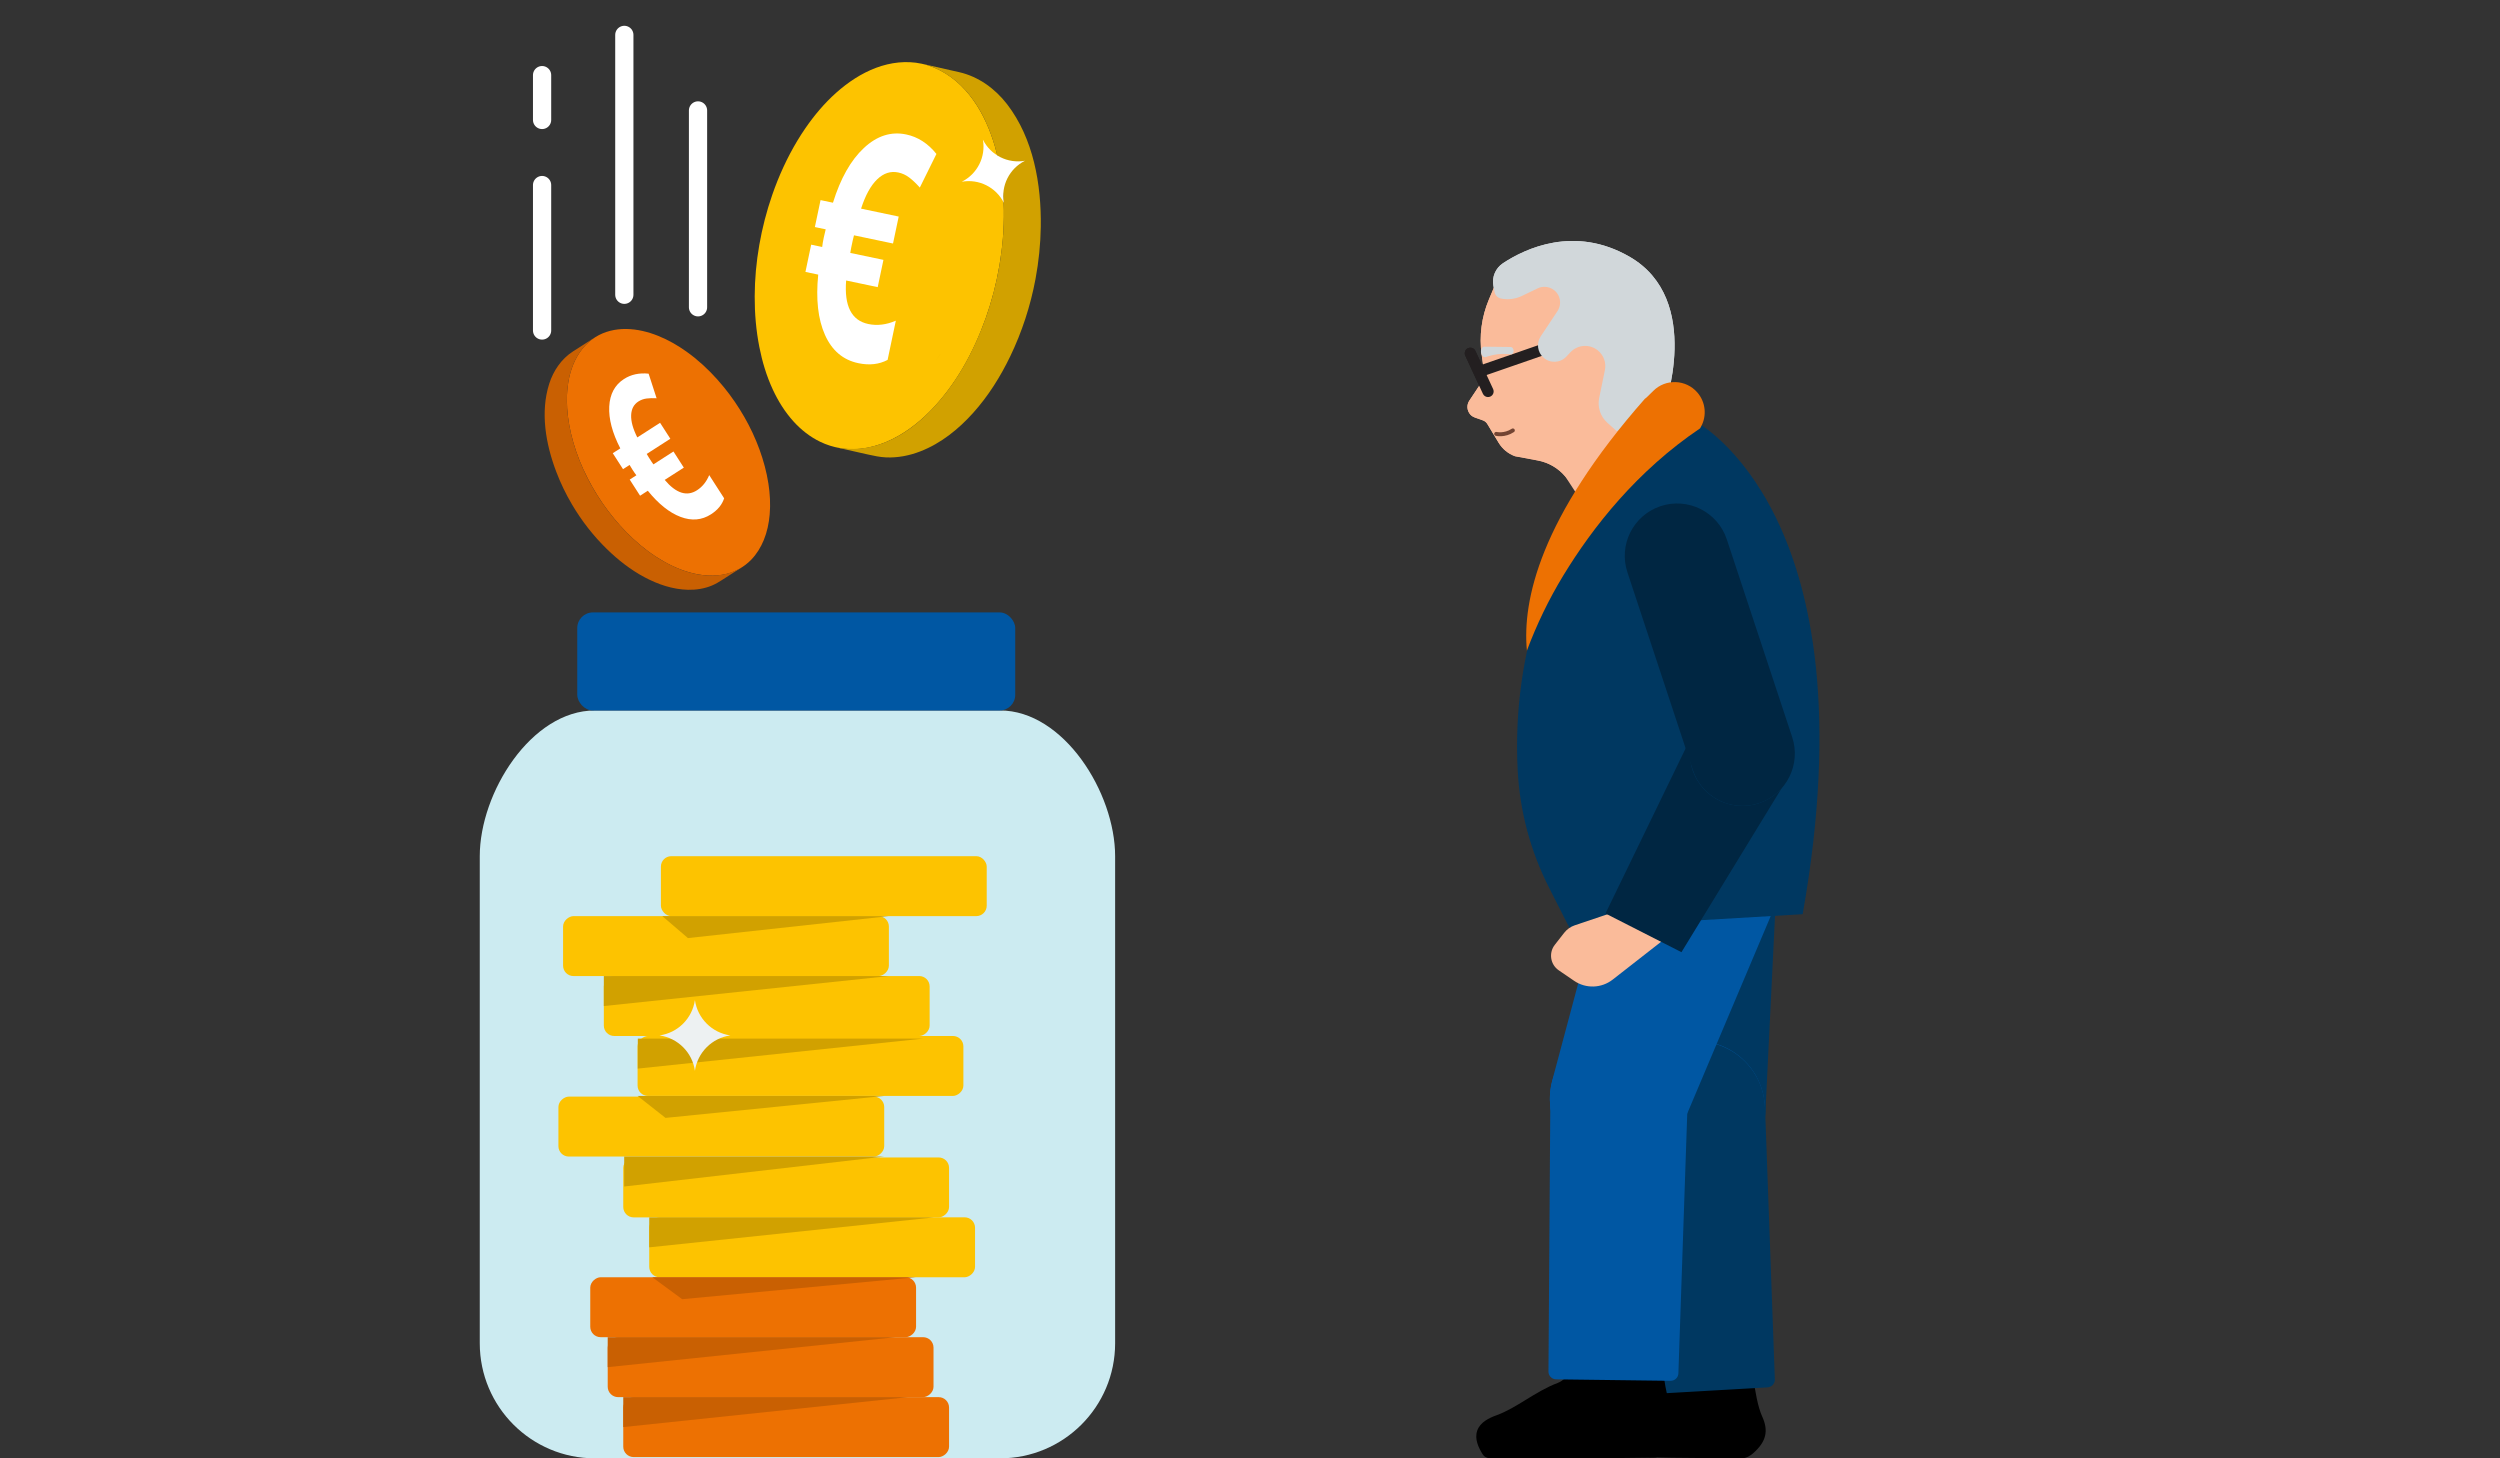 <?xml version="1.0" encoding="UTF-8"?><svg id="Design" xmlns="http://www.w3.org/2000/svg" viewBox="0 0 960 560"><rect x="0" y="0" width="960" height="560" fill="#333333" stroke="none"/><path d="M384.02,560h-155.6c-24.41,0-44.19-19.79-44.19-44.19v-187.03c0-24.41,19.79-55.96,44.19-55.96h155.6c24.41,0,44.19,31.55,44.19,55.96v187.03c0,24.41-19.79,44.19-44.19,44.19Z" fill="#ccebf1"/><rect x="290.38" y="485.45" width="23.02" height="125.11" rx="4" ry="4" transform="translate(849.89 246.12) rotate(90)" fill="#ed7102"/><rect x="290.38" y="393.41" width="23.02" height="125.11" rx="4" ry="4" transform="translate(757.85 154.08) rotate(90)" fill="#fdc300"/><rect x="284.41" y="462.43" width="23.02" height="125.11" rx="4" ry="4" transform="translate(820.9 229.07) rotate(90)" fill="#ed7102"/><rect x="277.71" y="439.42" width="23.02" height="125.11" rx="4" ry="4" transform="translate(791.19 212.75) rotate(90)" fill="#ed7102"/><rect x="300.36" y="416.4" width="23.02" height="125.11" rx="4" ry="4" transform="translate(790.82 167.09) rotate(90)" fill="#fdc300"/><rect x="265.47" y="370.05" width="23.02" height="125.11" rx="4" ry="4" transform="translate(709.59 155.63) rotate(90)" fill="#fdc300"/><rect x="295.88" y="346.78" width="23.02" height="125.11" rx="4" ry="4" transform="translate(716.72 101.94) rotate(90)" fill="#fdc300"/><rect x="282.91" y="323.76" width="23.02" height="125.11" rx="4" ry="4" transform="translate(680.74 91.89) rotate(90)" fill="#fdc300"/><rect x="267.27" y="300.75" width="23.02" height="125.11" rx="4" ry="4" transform="translate(642.08 84.52) rotate(90)" fill="#fdc300"/><rect x="253.79" y="328.77" width="125.11" height="23.02" rx="4" ry="4" fill="#fdc300"/><polygon points="231.87 374.81 231.87 386.32 341.33 374.81 231.87 374.81" fill="#d1a100"/><polygon points="244.92 398.83 244.92 410.34 354.38 398.83 244.92 398.83" fill="#d1a100"/><polygon points="244.84 420.84 255.56 429.27 339.53 420.84 244.84 420.84" fill="#d1a100"/><polygon points="250.48 490.46 261.95 498.89 351.77 490.46 250.48 490.46" fill="#c96002"/><polygon points="254.32 351.79 264.17 360.22 341.33 351.79 254.32 351.79" fill="#d1a100"/><polygon points="239.69 444.11 239.69 455.62 339.53 444.11 239.69 444.11" fill="#d1a100"/><polygon points="249.31 467.47 249.31 478.98 358.77 467.47 249.31 467.47" fill="#d1a100"/><polygon points="233.36 513.48 233.36 524.99 343.95 513.48 233.36 513.48" fill="#c96002"/><polygon points="239.33 536.49 239.33 548 348.79 536.49 239.33 536.49" fill="#c96002"/><path d="M280.43,397.6h0c-7.04-1.01-12.58-6.54-13.58-13.58h0c-1.01,7.04-6.54,12.58-13.58,13.58h0c7.04,1.01,12.58,6.54,13.58,13.58h0c1.01-7.04,6.54-12.58,13.58-13.58Z" fill="#edf1f2"/><rect x="221.67" y="235.17" width="168.18" height="37.65" rx="6" ry="6" fill="#0057a3"/><path d="M235.21,187.95c1.2,1.73,2.48,3.4,3.83,5,.69.82,1.4,1.62,2.13,2.4.69.75,1.37,1.53,2.08,2.27.35.37.72.71,1.07,1.08-.02-.01-.03-.03-.05-.04.59.63,1.25,1.22,1.89,1.8.62.56,1.25,1.11,1.89,1.65,1.34,1.11,2.73,2.17,4.17,3.14.76.51,1.53.99,2.31,1.46.02.02.05.03.08.05,1.79,1.02,3.61,1.96,5.54,2.71,1.6.63,3.23,1.11,4.91,1.47,2.36.51,4.8.68,7.2.39,2.46-.29,4.86-1.1,6.96-2.44,2.05-1.32,3.76-3.11,5.05-5.17,1.44-2.29,2.37-4.86,2.92-7.5.64-3.1.76-6.29.52-9.44-.13-1.78-.38-3.56-.72-5.32-.15-.77-.31-1.54-.49-2.3-.21-.9-.45-1.79-.73-2.67-.24-.74-.48-1.49-.72-2.23-.15-.46-.28-.92-.45-1.37-.71-1.96-1.53-3.88-2.43-5.76-1.87-3.91-4.13-7.62-6.71-11.1-1.25-1.68-2.57-3.31-3.98-4.86-1.39-1.52-2.75-3.06-4.23-4.5-2.86-2.78-6-5.3-9.41-7.38-2.41-1.46-4.97-2.7-7.65-3.59-2.63-.87-5.39-1.41-8.16-1.41-2.8,0-5.6.58-8.09,1.88-2.41,1.26-4.43,3.14-5.95,5.39-.16.24-.32.5-.48.75-1.99,3.34-2.99,7.18-3.28,11.04-.29,3.89.07,7.82.86,11.63.85,4.1,2.18,8.09,3.88,11.91,1.72,3.87,3.82,7.58,6.24,11.06Z" fill="#fdc300"/><path d="M224.06,180.39c-2.04-4.46-3.67-9.13-4.79-13.9-1-4.29-1.6-8.69-1.58-13.09.02-4.57.7-9.2,2.43-13.44,1.74-4.26,4.6-8.08,8.54-10.53,3.52-2.19,7.64-3.15,11.77-3.1,4.21.05,8.38,1.07,12.27,2.63,3.9,1.56,7.57,3.68,10.99,6.12,4.28,3.06,8.17,6.65,11.69,10.57.91,1.01,1.78,2.04,2.64,3.09,2.9,3.57,5.5,7.37,7.79,11.36,2.29,3.99,4.25,8.17,5.83,12.5,1.55,4.25,2.74,8.64,3.43,13.11.6,3.91.83,7.9.49,11.84-.29,3.39-1,6.76-2.3,9.91-1.14,2.76-2.73,5.35-4.82,7.5-1.33,1.37-2.85,2.53-4.51,3.46-1.54.86-3.18,1.52-4.9,1.95-4.71,1.17-9.66.74-14.29-.57-4.6-1.3-8.9-3.45-12.9-6.05-4.1-2.67-7.87-5.87-11.3-9.36-3.38-3.44-6.45-7.19-9.18-11.16-2.78-4.06-5.22-8.35-7.27-12.82Z" fill="#ed7102"/><path d="M235.21,187.95c1.2,1.73,2.48,3.4,3.83,5,.69.82,1.4,1.62,2.13,2.4.69.75,1.37,1.53,2.08,2.27.35.37.72.71,1.07,1.08-.02-.01-.03-.03-.05-.04.59.63,1.25,1.22,1.89,1.8.62.56,1.25,1.11,1.89,1.65,1.34,1.11,2.73,2.17,4.17,3.14.76.51,1.53.99,2.31,1.46.02.02.05.03.08.05,1.79,1.02,3.61,1.96,5.54,2.71,1.6.63,3.23,1.11,4.91,1.47,2.36.51,4.8.68,7.2.39,2.46-.29,4.86-1.1,6.96-2.44,2.05-1.32,3.76-3.11,5.05-5.17,1.44-2.29,2.37-4.86,2.92-7.5.64-3.1.76-6.29.52-9.44-.13-1.78-.38-3.56-.72-5.32-.15-.77-.31-1.54-.49-2.3-.21-.9-.45-1.79-.73-2.67-.24-.74-.48-1.49-.72-2.23-.15-.46-.28-.92-.45-1.37-.71-1.96-1.53-3.88-2.43-5.76-1.87-3.91-4.13-7.62-6.71-11.1-1.25-1.68-2.57-3.31-3.98-4.86-1.39-1.52-2.75-3.06-4.23-4.5-2.86-2.78-6-5.3-9.41-7.38-2.41-1.46-4.97-2.7-7.65-3.59-2.63-.87-5.39-1.41-8.16-1.41-2.8,0-5.6.58-8.09,1.88-2.41,1.26-4.43,3.14-5.95,5.39-.16.24-.32.5-.48.75-1.99,3.34-2.99,7.18-3.28,11.04-.29,3.89.07,7.82.86,11.63.85,4.1,2.18,8.09,3.88,11.91,1.72,3.87,3.82,7.58,6.24,11.06Z" fill="#ed7102"/><path d="M262.86,210.4c-.36-.11-.73-.22-1.09-.34.36.12.73.24,1.09.34ZM260.33,209.55c.07.03.13.05.2.08.35.13.7.26,1.05.38-.35-.12-.7-.24-1.05-.38-.07-.02-.13-.05-.2-.08-.36-.14-.72-.28-1.08-.43.36.15.72.3,1.08.43ZM258.13,208.62c.36.17.72.33,1.07.48-.36-.15-.72-.31-1.07-.48-.05-.02-.1-.04-.15-.07.05.02.1.04.15.07ZM256.74,207.94c.06.03.12.06.18.09-.06-.03-.12-.06-.18-.09-.36-.18-.72-.37-1.08-.57.36.2.72.39,1.08.57ZM252.06,205.15s.05.03.07.05c.36.24.72.48,1.08.71.05.03.09.06.14.09-.05-.03-.09-.06-.14-.09-.36-.23-.72-.47-1.08-.71-.02-.02-.05-.03-.07-.05-.74-.51-1.48-1.04-2.21-1.59.73.56,1.47,1.09,2.21,1.59Z" opacity=".11"/><path d="M219.66,193.74c-2.38-4.04-4.43-8.28-6.08-12.64-4-10.55-6.18-22.75-2.68-33.74,1.59-4.99,4.67-9.54,9.1-12.4,2.54-1.64,5.1-3.26,7.65-4.89.06-.04.4-.25.48-.3-3.46,2.37-6.04,5.78-7.75,9.59-2.72,6.26-3.12,13.39-2.34,20.12,1.07,9.26,4.31,18.25,8.78,26.4,2.54,4.64,5.52,9.03,8.87,13.12,4.77,5.71,10.23,10.97,16.54,15,6.09,3.89,13.14,6.9,20.47,7.03,4.36.08,8.49-.96,12.22-3.22-2.47,1.57-4.92,3.15-7.38,4.73-1.36.87-2.71,1.71-4.21,2.33-2.88,1.19-6.02,1.68-9.13,1.61-5.88-.13-11.61-2.1-16.75-4.85-5.32-2.85-10.12-6.6-14.43-10.81-5.16-5.04-9.67-10.82-13.35-17.07Z" fill="#c96002"/><path d="M373.73,106.95c-.78,2.93-1.69,5.82-2.74,8.66-.53,1.45-1.11,2.88-1.7,4.3-.57,1.36-1.11,2.74-1.7,4.09-.3.67-.63,1.32-.92,1.99.02-.03.03-.05.05-.08-.49,1.14-1.1,2.26-1.68,3.36-.56,1.07-1.14,2.12-1.75,3.17-1.27,2.17-2.63,4.27-4.11,6.3-.77,1.06-1.58,2.09-2.41,3.11-.03.03-.05.07-.08.1-1.93,2.26-3.93,4.43-6.17,6.39-1.86,1.63-3.84,3.09-5.93,4.4-2.95,1.84-6.17,3.27-9.56,4.06-3.48.81-7.12.9-10.62.11-3.42-.78-6.62-2.37-9.38-4.52-3.07-2.39-5.6-5.42-7.64-8.73-2.38-3.88-4.11-8.15-5.34-12.53-.7-2.48-1.24-5.01-1.64-7.56-.18-1.12-.34-2.24-.47-3.36-.15-1.32-.26-2.65-.32-3.97-.04-1.13-.08-2.25-.12-3.38-.02-.69-.07-1.38-.07-2.07,0-3,.17-6.01.46-8.99.61-6.21,1.85-12.35,3.64-18.32.87-2.89,1.86-5.75,3.01-8.54,1.14-2.74,2.23-5.5,3.52-8.17,2.51-5.17,5.52-10.13,9.13-14.61,2.55-3.16,5.4-6.1,8.6-8.62,3.13-2.47,6.6-4.55,10.36-5.92,3.79-1.38,7.87-1.96,11.88-1.43,3.89.52,7.54,2.08,10.7,4.38.34.25.68.51,1.01.78,4.33,3.55,7.58,8.26,9.86,13.35,2.3,5.13,3.74,10.62,4.54,16.18.85,5.97,1.02,12.02.59,18.03-.43,6.09-1.46,12.14-3.02,18.04Z" fill="#fdc300"/><path d="M385.12,91.23c.57-7.04.5-14.16-.33-21.18-.74-6.3-2.1-12.55-4.28-18.51-2.27-6.18-5.46-12.11-9.89-17.01-4.45-4.91-10.2-8.68-16.73-10.07-5.84-1.25-11.9-.51-17.46,1.57-5.68,2.13-10.82,5.56-15.33,9.58-4.52,4.03-8.45,8.7-11.87,13.68-4.29,6.25-7.8,13.02-10.64,20.05-.73,1.81-1.41,3.64-2.05,5.49-2.17,6.25-3.83,12.68-4.97,19.21-1.14,6.53-1.75,13.16-1.77,19.79-.02,6.52.53,13.05,1.79,19.44,1.1,5.59,2.75,11.1,5.15,16.28,2.06,4.45,4.68,8.66,7.98,12.3,2.89,3.19,6.33,5.91,10.21,7.78,2.47,1.2,5.11,2.03,7.8,2.47,2.5.42,5.06.5,7.6.23,6.95-.72,13.45-3.75,19.08-7.79,5.59-4.01,10.36-9.05,14.5-14.53,4.25-5.62,7.79-11.81,10.71-18.22,2.89-6.32,5.21-12.9,6.96-19.62,1.78-6.86,2.97-13.86,3.55-20.93Z" fill="#fdc300"/><path d="M373.73,106.95c-.78,2.93-1.69,5.82-2.74,8.66-.53,1.45-1.11,2.88-1.7,4.3-.57,1.36-1.11,2.74-1.7,4.09-.3.67-.63,1.32-.92,1.99.02-.03.03-.05.05-.08-.49,1.14-1.1,2.26-1.68,3.36-.56,1.07-1.14,2.12-1.75,3.17-1.27,2.17-2.63,4.27-4.11,6.3-.77,1.06-1.58,2.09-2.41,3.11-.03.03-.05.07-.08.1-1.93,2.26-3.93,4.43-6.17,6.39-1.86,1.63-3.84,3.09-5.93,4.4-2.95,1.84-6.17,3.27-9.56,4.06-3.48.81-7.12.9-10.62.11-3.42-.78-6.62-2.37-9.38-4.52-3.07-2.39-5.6-5.42-7.64-8.73-2.38-3.88-4.11-8.15-5.34-12.53-.7-2.48-1.24-5.01-1.64-7.56-.18-1.12-.34-2.24-.47-3.36-.15-1.32-.26-2.65-.32-3.97-.04-1.13-.08-2.25-.12-3.38-.02-.69-.07-1.38-.07-2.07,0-3,.17-6.01.46-8.99.61-6.21,1.85-12.35,3.64-18.32.87-2.89,1.86-5.75,3.01-8.54,1.14-2.74,2.23-5.5,3.52-8.17,2.51-5.17,5.52-10.13,9.13-14.61,2.55-3.16,5.4-6.1,8.6-8.62,3.13-2.47,6.6-4.55,10.36-5.92,3.79-1.38,7.87-1.96,11.88-1.43,3.89.52,7.54,2.08,10.7,4.38.34.25.68.51,1.01.78,4.33,3.55,7.58,8.26,9.86,13.35,2.3,5.13,3.74,10.62,4.54,16.18.85,5.97,1.02,12.02.59,18.03-.43,6.09-1.46,12.14-3.02,18.04Z" fill="#fdc300"/><path d="M347.3,150.93c.44-.32.88-.66,1.31-1-.43.34-.87.68-1.31,1ZM350.3,148.53c-.08.07-.15.13-.23.2-.41.35-.82.69-1.24,1.02.42-.33.83-.67,1.24-1.02.08-.07.15-.13.23-.2.42-.36.84-.74,1.25-1.12-.41.38-.83.75-1.25,1.12ZM352.83,146.19c-.4.4-.81.79-1.22,1.17.41-.38.82-.77,1.22-1.17.05-.05.11-.11.16-.16-.05.05-.11.11-.16.16ZM354.37,144.59c-.07.07-.13.14-.2.22.07-.07.13-.14.2-.22.4-.43.79-.86,1.18-1.3-.39.44-.78.88-1.18,1.3ZM359.35,138.51s-.05.07-.07.1c-.37.5-.74,1-1.11,1.49-.05.06-.1.13-.15.19.05-.06.1-.13.15-.19.38-.49.75-.99,1.11-1.49.02-.03.05-.07.07-.1.76-1.05,1.49-2.13,2.21-3.24-.71,1.11-1.45,2.19-2.21,3.24Z" opacity=".11"/><path d="M397.63,107.16c1.24-6.65,1.93-13.39,2.03-20.11.24-16.25-2.8-33.85-12.93-47.02-4.6-5.98-11.01-10.63-18.41-12.32-4.25-.97-8.51-1.92-12.76-2.88-.11-.02-.66-.15-.8-.17,5.86,1.51,11.02,4.87,15.21,9.18,6.76,7.14,10.79,16.6,13.04,26.1,3.09,13.07,3.12,26.83,1.07,40.06-1.17,7.53-3.05,14.94-5.57,22.13-3.66,10.07-8.47,19.87-15.04,28.43-6.34,8.25-14.41,15.8-24.27,19.57-5.87,2.24-11.97,2.87-18.14,1.64,4.11.91,8.21,1.85,12.32,2.78,2.27.51,4.51.98,6.85,1.09,4.49.2,8.97-.68,13.15-2.3,7.9-3.05,14.7-8.54,20.31-14.79,5.81-6.47,10.47-13.91,14.24-21.72,4.51-9.36,7.78-19.4,9.7-29.68Z" fill="#d1a100"/><path d="M393.6,61.73h0s0,0,0,0c-6.59,1.19-13.18-2.12-16.17-8.11h0s0,0,0,0c1.19,6.59-2.12,13.18-8.11,16.17h0c6.59-1.19,13.18,2.12,16.17,8.11h0s0,0,0,0c-1.19-6.59,2.12-13.18,8.11-16.17Z" fill="#fff"/><line x1="239.74" y1="13.4" x2="239.74" y2="113.19" fill="none" stroke="#fff" stroke-linecap="round" stroke-linejoin="round" stroke-width="7"/><line x1="268.04" y1="42.41" x2="268.04" y2="118" fill="none" stroke="#fff" stroke-linecap="round" stroke-linejoin="round" stroke-width="7"/><line x1="208.16" y1="71.06" x2="208.16" y2="126.91" fill="none" stroke="#fff" stroke-linecap="round" stroke-linejoin="round" stroke-width="7"/><line x1="208.16" y1="28.85" x2="208.16" y2="46.06" fill="none" stroke="#fff" stroke-linecap="round" stroke-linejoin="round" stroke-width="7"/><path d="M574.53,166.61c.15.49,1.88.29,3.86-.45,1.98-.74,3.46-1.74,3.31-2.23-.15-.49-1.61.6-3.59,1.34-1.98.74-3.74.84-3.59,1.34" fill="#d39a80"/><path d="M625.14,427.87l-7.72-85.62c-1.83-20.34,15.36-37.3,35.67-35.19,17.14,1.78,29.9,16.65,29.05,33.86l-4.26,86.92c-1.19,14.16-13.34,24.86-27.54,24.23-13.29-.59-24.08-10.95-25.2-24.21" fill="#003861"/><path d="M675.49,436.85c6.15-13.23.42-28.94-12.81-35.09-13.23-6.15-28.94-.42-35.09,12.81-6.15,13.23-.41,28.94,12.81,35.09,13.23,6.15,28.94.41,35.09-12.81" fill="#003861"/><path d="M681.85,339.38c0-17.78-14.42-32.2-32.2-32.2s-32.2,14.41-32.2,32.2,14.42,32.2,32.2,32.2,32.2-14.41,32.2-32.2" fill="#003861"/><path d="M601.21,548.32c1.2-3.24,4.67-4.78,7.55-5.76,3.91-1.33,7.57-3.49,11.45-5.76,3.87-2.28,7.88-4.63,12.25-6.17,5.13-1.81,5.51-8.14,4.28-13.01l-.87-3.45,8.54-.98.31-.02c2.66-.03,6.17-.41,9.9-.8,5.07-.54,10.32-1.09,14.27-.88l2.76.15.18,2.75c.34,5.17,1.67,22.58,4.81,29.44,2.58,5.63,1.6,9.74-3.37,14.17-.85.76-2.57,2.03-4.54,2h0c-6.67-.04-18.41-.12-25.38-.22-.52,0-1.02-.02-1.48-.02-8.45-.15-16.89-.34-25.34-.54l-10.8-.24c-1.08-.02-2.07-.6-2.61-1.53-1.5-2.56-3.08-5.91-1.89-9.12"/><path d="M671.22,443.46c9.58-11,8.42-27.69-2.58-37.26-11-9.58-27.69-8.42-37.26,2.58-9.58,11-8.42,27.69,2.58,37.26,11,9.58,27.69,8.42,37.26-2.58" fill="#0057a3"/><path d="M634.86,535.25c-1.63.09-3.04-1.15-3.14-2.78l-6.62-104.55c-.92-14.32,9.76-26.75,24.06-27.97,15.02-1.29,28.07,10.25,28.61,25.32l3.77,104.4c.06,1.62-1.19,2.98-2.8,3.08l-43.88,2.52Z" fill="#003861"/><path d="M567.25,549.36c1.14-3.26,4.57-4.87,7.44-5.91,3.88-1.41,7.5-3.63,11.34-5.99,3.83-2.35,7.79-4.78,12.12-6.41,5.1-1.91,5.35-8.24,4.02-13.09l-.94-3.43,8.52-1.14.31-.02c2.66-.09,6.17-.53,9.88-1,5.06-.64,10.3-1.29,14.25-1.16l2.76.09.23,2.75c.44,5.17,2.11,22.55,5.38,29.35,2.69,5.58,1.79,9.71-3.09,14.23-.83.78-2.53,2.08-4.5,2.09h0c-6.67.09-18.41.24-25.38.27-.52,0-1.02,0-1.48,0-8.45.01-16.9-.01-25.34-.04l-10.8-.03c-1.08,0-2.08-.56-2.64-1.48-1.56-2.53-3.2-5.85-2.07-9.08"/><path d="M596.06,414.91l22.2-83.05c5.27-19.73,27.25-29.74,45.59-20.77h0c15.48,7.57,22.35,25.92,15.64,41.79l-33.89,80.15c-5.98,12.89-21.08,18.75-34.19,13.28-12.28-5.12-18.85-18.56-15.34-31.4" fill="#0057a3"/><path d="M640.25,440.65c10.33-10.3,10.34-27.03.03-37.35-10.3-10.32-27.03-10.34-37.35-.04-10.33,10.3-10.34,27.03-.04,37.35,10.31,10.32,27.03,10.34,37.35.04" fill="#0057a3"/><path d="M640.32,440.79c10.33-10.3,10.34-27.03.03-37.35-10.3-10.33-27.03-10.34-37.35-.04-10.33,10.3-10.34,27.03-.04,37.35,10.31,10.32,27.03,10.34,37.35.04" fill="#0057a3"/><path d="M660.38,369.68c16.71-6.08,25.33-24.56,19.24-41.27-6.08-16.71-24.56-25.32-41.27-19.24-16.71,6.08-25.33,24.56-19.24,41.27,6.08,16.71,24.56,25.33,41.27,19.24" fill="#0057a3"/><path d="M597.55,529.67c-1.64-.02-2.95-1.36-2.94-2.99l.72-104.76c.08-14.34,11.61-26,25.96-26.22,15.08-.24,27.28,12.19,26.77,27.26l-3.56,104.4c-.05,1.62-1.39,2.89-3.01,2.87l-43.95-.56Z" fill="#0057a3"/><path d="M606.9,189.98l-5.79-6.95c-2.69-3.23-6.43-5.42-10.56-6.2l-8.81-1.65c-2.62-.96-4.83-2.79-6.27-5.17l-4.34-7.2c-.39-.65-1-1.15-1.72-1.4l-2.96-1.04c-.76-.27-1.47-.71-1.98-1.34-1.26-1.57-1.28-3.64-.27-5.16l5.21-7.83c.48-.73.68-1.6.56-2.47l-1.02-7.38c-.99-7.17-.04-14.48,2.77-21.16l3.16-7.53,21.77-1.34,34.15,30.67-4.95,31.58-18.95,21.55Z" fill="#fabb9a"/><path d="M567.46,144.28c.54.36,1.24.47,1.91.24l28.87-10.01c1.13-.39,1.73-1.62,1.33-2.75-.39-1.13-1.62-1.73-2.75-1.33l-28.87,10.01c-1.13.39-1.73,1.62-1.33,2.75.16.46.46.84.84,1.09" fill="#231f20"/><path d="M570.2,152.11c.6.4,1.4.49,2.11.16,1.08-.5,1.55-1.79,1.05-2.87l-6.79-14.65c-.5-1.08-1.79-1.55-2.87-1.05-1.08.5-1.55,1.78-1.05,2.87l6.79,14.65c.17.37.44.68.76.89" fill="#231f20"/><path d="M620.83,165.57l-3.6-3.22c-2.67-2.39-3.87-6.02-3.15-9.53l2.2-10.68c.59-2.86-.48-5.82-2.77-7.63-3.16-2.51-7.71-2.18-10.47.76l-1.58,1.68c-2.35,2.49-6.26,2.65-8.8.35-2.31-2.09-2.74-5.55-1.02-8.15l6.43-9.68c1.19-1.78,1.33-4.06.39-5.98-1.46-2.96-5.02-4.19-8-2.76l-6.05,2.91c-2.5,1.2-5.32,1.55-8.03,1-1.26-.26-2.24-1.25-2.47-2.52l-.45-2.43c-.62-3.36.84-6.74,3.69-8.62,8.44-5.57,27.41-14.69,48.58-2.49,28.62,16.49,13.12,58.68,13.12,58.68l-18,8.3Z" fill="#d1d7da"/><path d="M604.99,188.99l-3.87-5.96c-2.69-3.23-6.43-5.42-10.56-6.2l-8.81-1.65c-2.62-.96-4.83-2.79-6.27-5.17l-4.34-7.2c-.39-.65-1-1.15-1.72-1.4l-2.96-1.04c-.65-.23-1.28-.58-1.75-1.08-1.48-1.6-1.56-3.81-.49-5.42l5.21-7.83c.48-.72.68-1.6.56-2.46l-1.02-7.38c-.99-7.17-.04-14.48,2.77-21.16l3.16-7.53,21.77-1.33,34.15,30.67,12.64,32.42c3.78,9.71.14,20.74-8.68,26.28-10.05,6.32-23.31,3.4-29.78-6.56" fill="#fabb9a"/><path d="M567.46,144.28c.54.36,1.24.47,1.91.24l28.87-10.01c1.13-.39,1.73-1.62,1.33-2.75-.39-1.13-1.62-1.73-2.75-1.33l-28.87,10.01c-1.13.39-1.73,1.62-1.33,2.75.16.46.46.84.84,1.09" fill="#231f20"/><path d="M570.2,152.11c.6.4,1.4.49,2.11.16,1.08-.5,1.55-1.79,1.05-2.87l-6.79-14.65c-.5-1.08-1.79-1.55-2.87-1.05-1.08.5-1.55,1.78-1.05,2.87l6.79,14.65c.17.37.44.68.76.89" fill="#231f20"/><path d="M620.83,165.57l-3.6-3.22c-2.67-2.39-3.87-6.02-3.15-9.53l2.2-10.68c.59-2.86-.48-5.82-2.77-7.63-3.16-2.51-7.71-2.18-10.47.76l-1.58,1.68c-2.35,2.49-6.26,2.65-8.8.35-2.31-2.09-2.74-5.55-1.02-8.15l6.43-9.68c1.19-1.78,1.33-4.06.39-5.98-1.46-2.96-5.02-4.19-8-2.76l-6.05,2.91c-2.5,1.2-5.32,1.55-8.03,1-1.26-.26-2.24-1.25-2.47-2.52l-.45-2.43c-.62-3.36.84-6.74,3.69-8.62,8.44-5.57,27.41-14.69,48.58-2.49,28.62,16.49,13.12,58.68,13.12,58.68l-18,8.3Z" fill="#d1d7da"/><path d="M570.5,137.11l1.05-.33c2.3-.71,4.68-1,7.08-.84l1.68.11c.58.04,1.01-.67.91-1.51-.09-.72-.53-1.28-1.04-1.29l-10.21-.12c-.81-.01-1.4.99-1.26,2.17.14,1.21.98,2.06,1.78,1.81" fill="#d1d7da"/><path d="M574.53,166.61s3.2.8,6.4-1.33" fill="none" stroke="#734432" stroke-linecap="round" stroke-miterlimit="10" stroke-width="1.52"/><path d="M602.68,356.31l-7.86-15.47c-7.11-13.99-11.21-29.32-12.03-44.99-1.17-22.53,1.9-45.11,9.36-66.41,7.27-20.78,38.99-46.53,59.29-67.49-.27.31,68.12,35.04,40.78,189.1l-89.53,5.26Z" fill="#003861"/><path d="M652.86,164.47s0,0,0,0c-24.2,16.3-41.22,37.86-52.64,56.67-5.54,9.13-10.16,18.74-13.89,28.7-1.82-19.16,5-51,45.38-96.8-.03.2,1.32-1.1,3.12-2.91,4.76-4.79,12.61-4.5,17,.64,3.12,3.64,3.66,8.83,1.38,13.04l-.36.66Z" fill="#ed7102"/><path d="M642.39,358.11l-23.11,18.05c-4.31,3.37-10.3,3.56-14.81.48l-5.9-4.03c-3.25-2.21-3.95-6.71-1.52-9.81l3.61-4.62c1.04-1.33,2.45-2.33,4.06-2.87l24.7-8.32,12.97,11.13Z" fill="#fabb9a"/><path d="M616.5,350.78l29.18,14.86,40.28-65.93c6.62-10.84,1.67-25.03-10.25-29.4-9.75-3.58-20.62.85-25.1,10.22l-34.11,70.26Z" fill="#002642"/><path d="M660.21,201.41c-6.67-8.92-19.3-10.74-28.22-4.07-8.92,6.67-10.74,19.3-4.07,28.22,6.67,8.92,19.3,10.74,28.22,4.07,8.92-6.67,10.74-19.3,4.07-28.22" fill="#003861"/><path d="M685.21,277.22c-6.67-8.92-19.3-10.74-28.22-4.07-8.92,6.67-10.74,19.3-4.07,28.22,6.67,8.92,19.3,10.74,28.22,4.07,8.92-6.67,10.74-19.3,4.07-28.22" fill="#003861"/><path d="M675.48,308.43h0c10.51-3.51,16.2-14.86,12.72-25.38l-25.12-75.97c-3.51-10.53-14.9-16.22-25.43-12.71-10.53,3.51-16.22,14.9-12.71,25.43l25.09,75.87c3.49,10.56,14.9,16.28,25.45,12.76" fill="#002642"/><path d="M245.14,154.17c-1.77,1.13-2.69,2.89-2.78,5.26-.09,2.37.69,5.22,2.36,8.54l8.75-5.62,3.94,6.13-9.07,5.83.74,1.25,1.05,1.64.78,1.12,7.7-4.95,3.98,6.2-7.34,4.71c4.36,5.16,8.49,6.49,12.4,3.98,2.07-1.33,3.63-3.27,4.69-5.82l5.73,8.91c-.8,2.45-2.48,4.49-5.04,6.14-3.54,2.28-7.45,2.61-11.72.99-4.27-1.62-8.45-4.96-12.55-10.03l-2.97,1.91-3.98-6.2,2.56-1.65c-.4-.5-.89-1.2-1.47-2.1l-1.14-1.87-2.52,1.62-3.94-6.13,2.89-1.85c-3.07-5.96-4.49-11.32-4.24-16.09.25-4.77,2.13-8.28,5.65-10.54,2.72-1.75,5.88-2.43,9.47-2.06l3.06,9.44c-1.46-.08-2.76-.04-3.88.11-1.13.15-2.16.53-3.1,1.13Z" fill="#fff"/><path d="M344.92,66.23c-2.92-.61-5.61.26-8.08,2.63-2.47,2.37-4.53,6.12-6.19,11.26l14.45,3.04-2.18,10.35-14.99-3.15-.5,2.04-.58,2.76-.34,1.96,12.73,2.67-2.2,10.47-12.12-2.55c-.78,9.79,2.05,15.36,8.51,16.71,3.42.72,6.94.29,10.57-1.28l-3.16,15.06c-3.26,1.73-7,2.15-11.24,1.26-5.86-1.23-10.13-4.85-12.81-10.86-2.68-6.01-3.54-13.72-2.59-23.15l-4.91-1.03,2.2-10.47,4.23.89c.09-.92.3-2.15.62-3.68l.73-3.1-4.16-.87,2.18-10.35,4.77,1c2.88-9.3,6.83-16.3,11.86-21,5.03-4.7,10.45-6.43,16.26-5.21,4.49.94,8.36,3.44,11.61,7.48l-6.38,12.91c-1.39-1.56-2.74-2.84-4.03-3.83-1.29-.99-2.71-1.64-4.27-1.97Z" fill="#fff"/></svg>